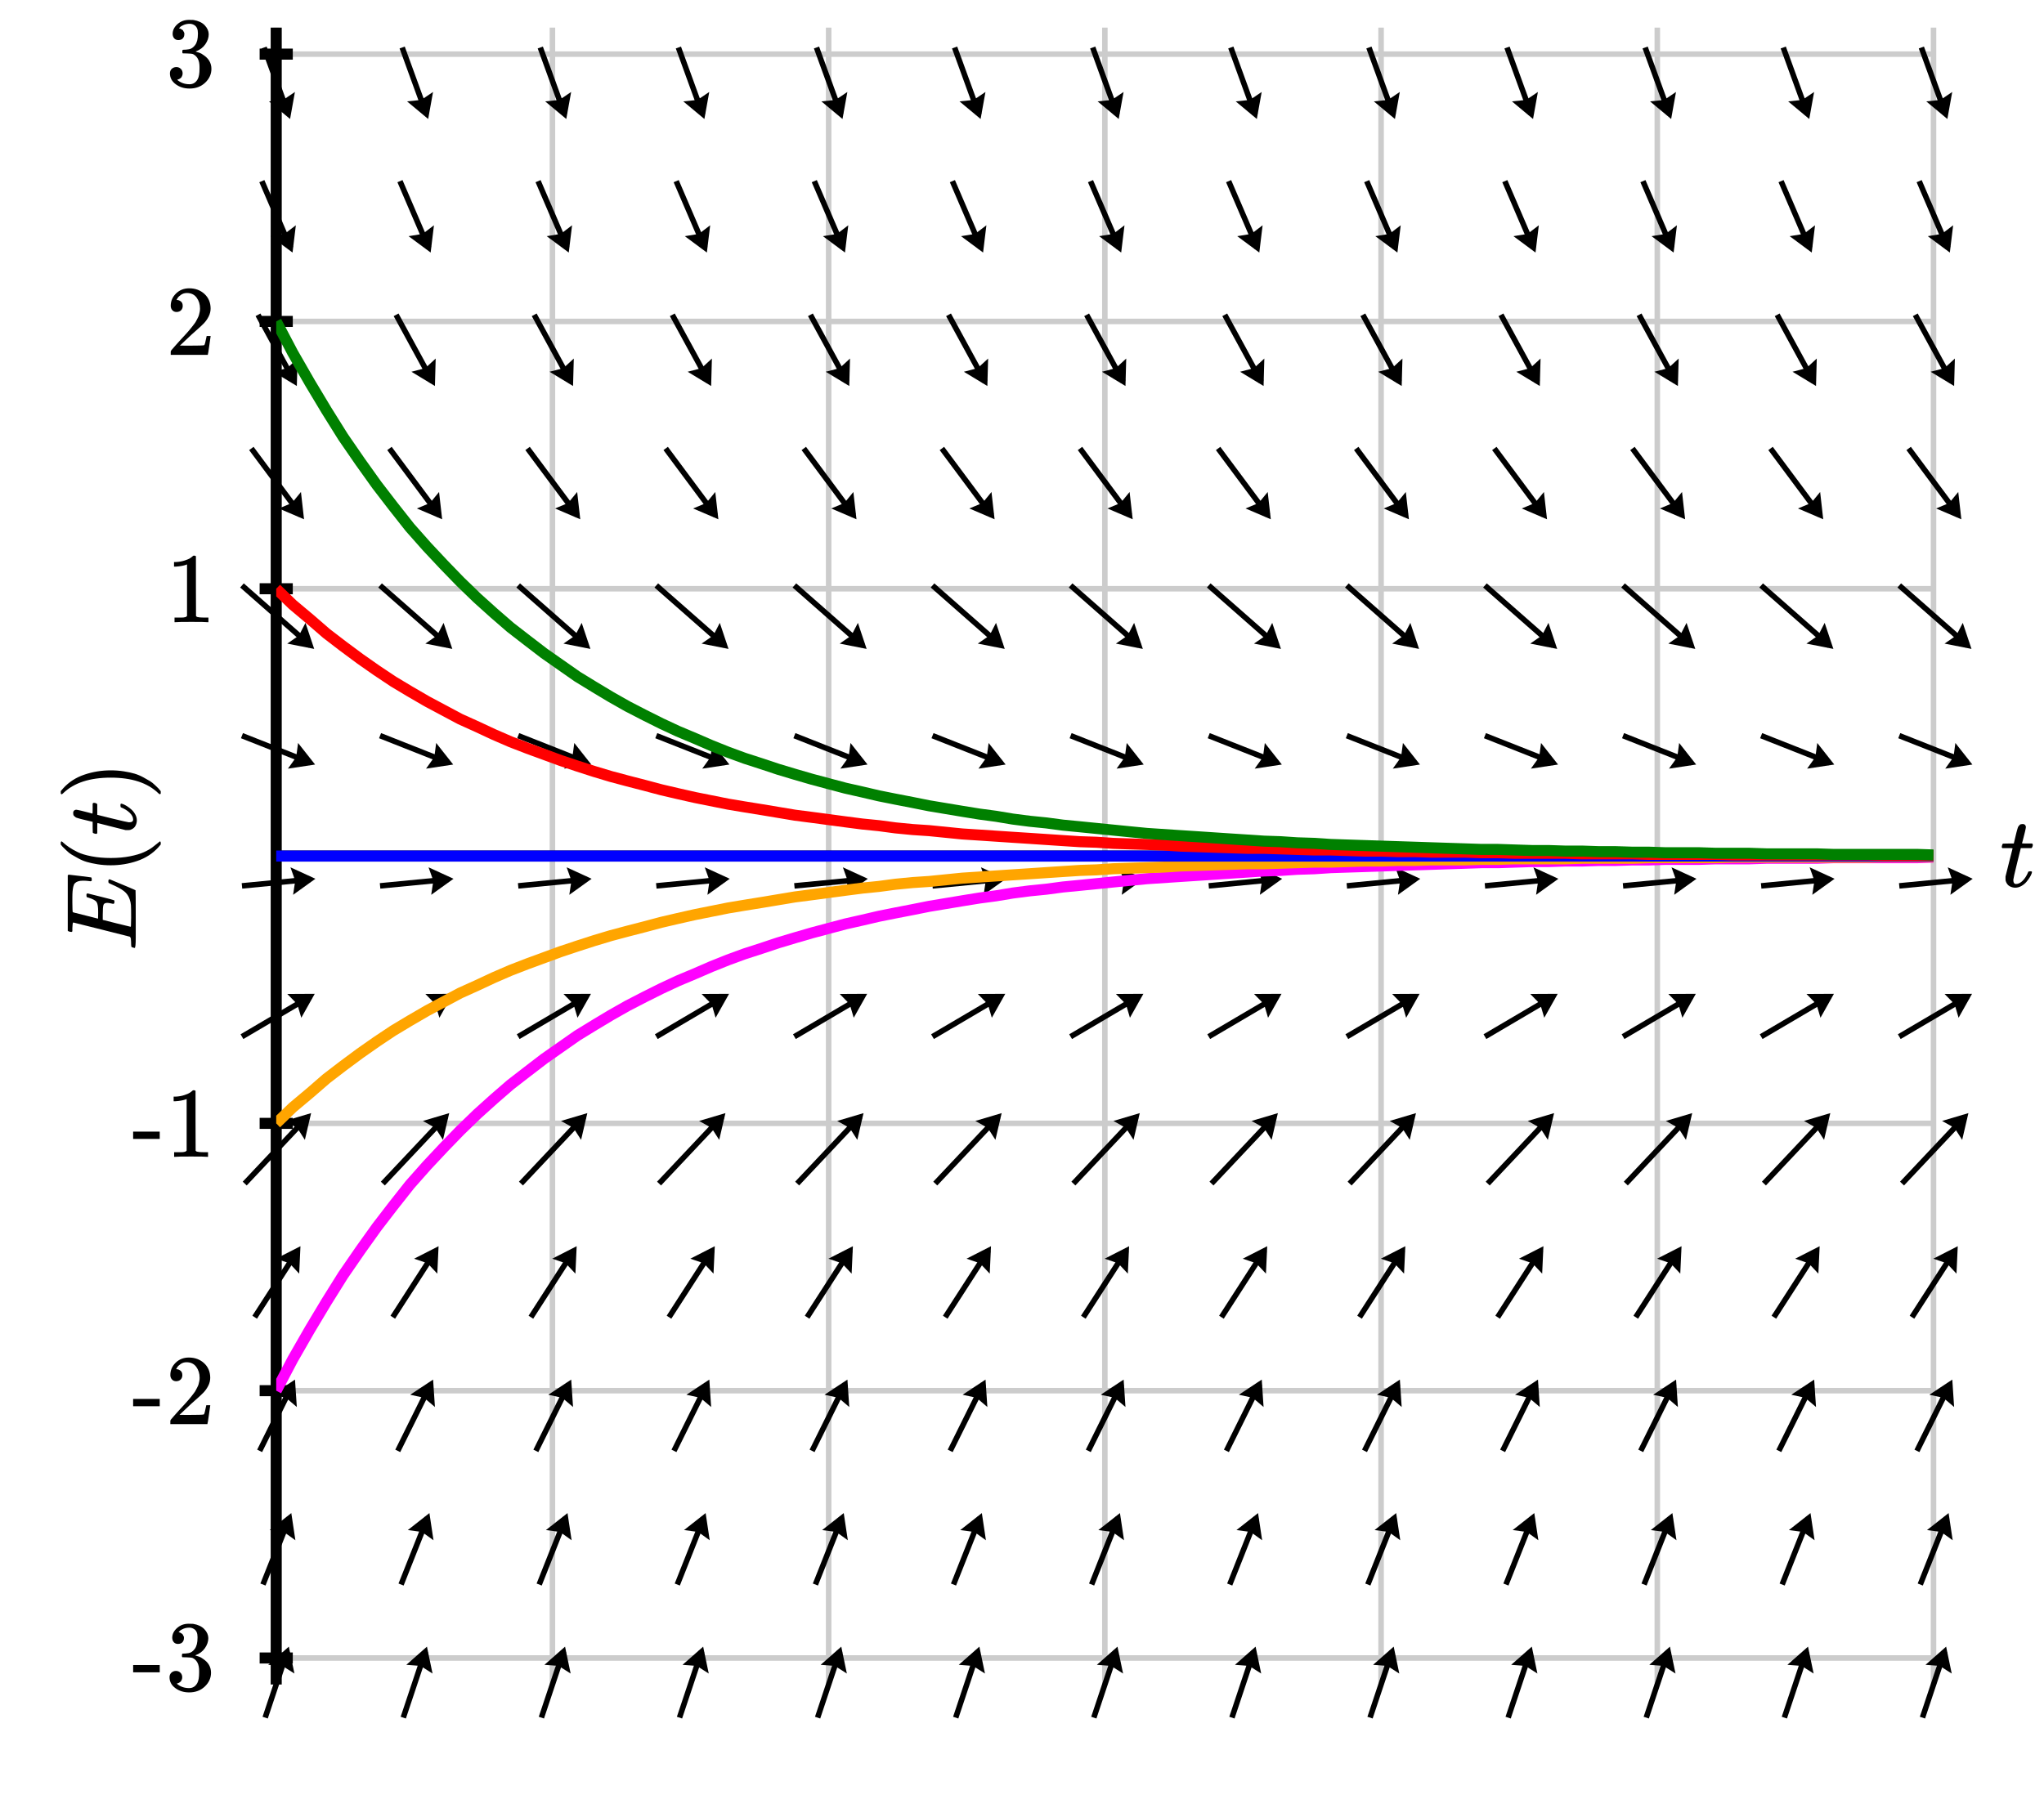 <svg xmlns="http://www.w3.org/2000/svg" id="diagram" width="370" height="325">
  <defs>
    <clipPath id="clipPath-0">
      <rect x="50.0" y="5.0" width="300.0" height="300.0"/>
    </clipPath>
    <clipPath id="clipPath-1">
      <rect x="50.0" y="5.0" width="300.0" height="300.0"/>
    </clipPath>
    <marker id="arrow-head-end-1_5_30_75-black" markerWidth="4.3" markerHeight="5.0" markerUnits="userSpaceOnUse" orient="auto-start-reverse" refX="3.4" refY="2.5">
      <path d="M 4.3 2.5L 0.0 5.0L 0.5 3.0L 0.5 2.0L 0.0 0.0Z" fill="black" stroke="none"/>
    </marker>
    <marker id="arrow-head-end-1_5_30_75-black-outline" markerWidth="8.3" markerHeight="9.0" markerUnits="userSpaceOnUse" orient="auto-start-reverse" refX="5.4" refY="4.5">
      <path d="M 7.3 6.2 L 3.0 8.7 A 2 2 0 0 1 0.0 7.0 L 0.0 2.0 A 2 2 0 0 1 3.0 0.3 L 7.3 2.8 A 2 2 0 0 1 7.3 6.2 Z" fill="white" stroke="none"/>
    </marker>
  </defs>
  <g id="grid" stroke="#ccc" stroke-width="1">
    <line id="line-0" x1="50.0" y1="305.0" x2="50.0" y2="5.0"/>
    <line id="line-1" x1="100.0" y1="305.0" x2="100.0" y2="5.0"/>
    <line id="line-2" x1="150.0" y1="305.0" x2="150.0" y2="5.0"/>
    <line id="line-3" x1="200.0" y1="305.0" x2="200.0" y2="5.0"/>
    <line id="line-4" x1="250.0" y1="305.0" x2="250.0" y2="5.0"/>
    <line id="line-5" x1="300.0" y1="305.0" x2="300.0" y2="5.0"/>
    <line id="line-6" x1="350.0" y1="305.0" x2="350.0" y2="5.0"/>
    <line id="line-7" x1="50.0" y1="300.2" x2="350.0" y2="300.2"/>
    <line id="line-8" x1="50.0" y1="251.8" x2="350.0" y2="251.8"/>
    <line id="line-9" x1="50.0" y1="203.4" x2="350.0" y2="203.4"/>
    <line id="line-10" x1="50.0" y1="155.0" x2="350.0" y2="155.0"/>
    <line id="line-11" x1="50.0" y1="106.6" x2="350.0" y2="106.6"/>
    <line id="line-12" x1="50.0" y1="58.2" x2="350.0" y2="58.2"/>
    <line id="line-13" x1="50.0" y1="9.8" x2="350.0" y2="9.8"/>
  </g>
  <g id="axes" stroke="black" stroke-width="2">
    <line id="line-14" x1="50.0" y1="155.0" x2="350.0" y2="155.0" stroke="black" stroke-width="2"/>
    <line id="line-15" x1="50.0" y1="305.0" x2="50.0" y2="5.0" stroke="black" stroke-width="2"/>
    <g id="g-0"/>
    <g id="g-1">
      <line id="line-16" x1="47.0" y1="300.2" x2="53.0" y2="300.2"/>
      <line id="line-17" x1="47.0" y1="251.8" x2="53.0" y2="251.8"/>
      <line id="line-18" x1="47.0" y1="203.4" x2="53.0" y2="203.4"/>
      <line id="line-19" x1="47.0" y1="106.6" x2="53.0" y2="106.6"/>
      <line id="line-20" x1="47.0" y1="58.2" x2="53.0" y2="58.2"/>
      <line id="line-21" x1="47.0" y1="9.8" x2="53.0" y2="9.8"/>
    </g>
  </g>
  <g id="label-0" transform="translate(39.0,300.2) translate(-15.1,-6.2)">
    <g id="g-4">
      <svg xmlns:xlink="http://www.w3.org/1999/xlink" style="vertical-align: -0.400px" width="15.080px" height="12.432px" role="img" focusable="false" viewBox="0 -665 833 687" x="0.0" y="0.0">
        <defs>
          <path id="MJX-2-TEX-N-2D" d="M11 179V252H277V179H11Z"/>
          <path id="MJX-2-TEX-N-33" d="M127 463Q100 463 85 480T69 524Q69 579 117 622T233 665Q268 665 277 664Q351 652 390 611T430 522Q430 470 396 421T302 350L299 348Q299 347 308 345T337 336T375 315Q457 262 457 175Q457 96 395 37T238 -22Q158 -22 100 21T42 130Q42 158 60 175T105 193Q133 193 151 175T169 130Q169 119 166 110T159 94T148 82T136 74T126 70T118 67L114 66Q165 21 238 21Q293 21 321 74Q338 107 338 175V195Q338 290 274 322Q259 328 213 329L171 330L168 332Q166 335 166 348Q166 366 174 366Q202 366 232 371Q266 376 294 413T322 525V533Q322 590 287 612Q265 626 240 626Q208 626 181 615T143 592T132 580H135Q138 579 143 578T153 573T165 566T175 555T183 540T186 520Q186 498 172 481T127 463Z"/>
        </defs>
        <g stroke="currentColor" fill="currentColor" stroke-width="0" transform="scale(1,-1)">
          <g data-mml-node="math">
            <g data-mml-node="mtext" data-semantic-type="text" data-semantic-role="unknown" data-semantic-font="normal" data-semantic-annotation="clearspeak:unit" data-semantic-id="0" data-semantic-speech="hyphen 3">
              <use data-c="2D" xlink:href="#MJX-2-TEX-N-2D"/>
              <use data-c="33" xlink:href="#MJX-2-TEX-N-33" transform="translate(333,0)"/>
            </g>
          </g>
        </g>
      </svg>
    </g>
  </g>
  <g id="label-1" transform="translate(39.0,251.8) translate(-15.1,-6.0)">
    <g id="g-5">
      <svg xmlns:xlink="http://www.w3.org/1999/xlink" style="vertical-align: 0.000px" width="15.080px" height="12.056px" role="img" focusable="false" viewBox="0 -666 833 666" x="0.0" y="0.0">
        <defs>
          <path id="MJX-3-TEX-N-2D" d="M11 179V252H277V179H11Z"/>
          <path id="MJX-3-TEX-N-32" d="M109 429Q82 429 66 447T50 491Q50 562 103 614T235 666Q326 666 387 610T449 465Q449 422 429 383T381 315T301 241Q265 210 201 149L142 93L218 92Q375 92 385 97Q392 99 409 186V189H449V186Q448 183 436 95T421 3V0H50V19V31Q50 38 56 46T86 81Q115 113 136 137Q145 147 170 174T204 211T233 244T261 278T284 308T305 340T320 369T333 401T340 431T343 464Q343 527 309 573T212 619Q179 619 154 602T119 569T109 550Q109 549 114 549Q132 549 151 535T170 489Q170 464 154 447T109 429Z"/>
        </defs>
        <g stroke="currentColor" fill="currentColor" stroke-width="0" transform="scale(1,-1)">
          <g data-mml-node="math">
            <g data-mml-node="mtext" data-semantic-type="text" data-semantic-role="unknown" data-semantic-font="normal" data-semantic-annotation="clearspeak:unit" data-semantic-id="0" data-semantic-speech="hyphen 2">
              <use data-c="2D" xlink:href="#MJX-3-TEX-N-2D"/>
              <use data-c="32" xlink:href="#MJX-3-TEX-N-32" transform="translate(333,0)"/>
            </g>
          </g>
        </g>
      </svg>
    </g>
  </g>
  <g id="label-2" transform="translate(39.0,203.4) translate(-15.1,-6.0)">
    <g id="g-6">
      <svg xmlns:xlink="http://www.w3.org/1999/xlink" style="vertical-align: 0.000px" width="15.080px" height="12.056px" role="img" focusable="false" viewBox="0 -666 833 666" x="0.0" y="0.0">
        <defs>
          <path id="MJX-4-TEX-N-2D" d="M11 179V252H277V179H11Z"/>
          <path id="MJX-4-TEX-N-31" d="M213 578L200 573Q186 568 160 563T102 556H83V602H102Q149 604 189 617T245 641T273 663Q275 666 285 666Q294 666 302 660V361L303 61Q310 54 315 52T339 48T401 46H427V0H416Q395 3 257 3Q121 3 100 0H88V46H114Q136 46 152 46T177 47T193 50T201 52T207 57T213 61V578Z"/>
        </defs>
        <g stroke="currentColor" fill="currentColor" stroke-width="0" transform="scale(1,-1)">
          <g data-mml-node="math">
            <g data-mml-node="mtext" data-semantic-type="text" data-semantic-role="unknown" data-semantic-font="normal" data-semantic-annotation="clearspeak:unit" data-semantic-id="0" data-semantic-speech="hyphen 1">
              <use data-c="2D" xlink:href="#MJX-4-TEX-N-2D"/>
              <use data-c="31" xlink:href="#MJX-4-TEX-N-31" transform="translate(333,0)"/>
            </g>
          </g>
        </g>
      </svg>
    </g>
  </g>
  <g id="label-3" transform="translate(39.0,106.6) translate(-9.0,-6.0)">
    <g id="g-7">
      <svg xmlns:xlink="http://www.w3.org/1999/xlink" style="vertical-align: 0.000px" width="9.048px" height="12.056px" role="img" focusable="false" viewBox="0 -666 500 666" x="0.0" y="0.0">
        <defs>
          <path id="MJX-5-TEX-N-31" d="M213 578L200 573Q186 568 160 563T102 556H83V602H102Q149 604 189 617T245 641T273 663Q275 666 285 666Q294 666 302 660V361L303 61Q310 54 315 52T339 48T401 46H427V0H416Q395 3 257 3Q121 3 100 0H88V46H114Q136 46 152 46T177 47T193 50T201 52T207 57T213 61V578Z"/>
        </defs>
        <g stroke="currentColor" fill="currentColor" stroke-width="0" transform="scale(1,-1)">
          <g data-mml-node="math">
            <g data-mml-node="mtext" data-semantic-type="text" data-semantic-role="integer" data-semantic-font="normal" data-semantic-annotation="clearspeak:unit" data-semantic-id="0" data-semantic-speech="1">
              <use data-c="31" xlink:href="#MJX-5-TEX-N-31"/>
            </g>
          </g>
        </g>
      </svg>
    </g>
  </g>
  <g id="label-4" transform="translate(39.0,58.2) translate(-9.0,-6.0)">
    <g id="g-8">
      <svg xmlns:xlink="http://www.w3.org/1999/xlink" style="vertical-align: 0.000px" width="9.048px" height="12.056px" role="img" focusable="false" viewBox="0 -666 500 666" x="0.0" y="0.0">
        <defs>
          <path id="MJX-6-TEX-N-32" d="M109 429Q82 429 66 447T50 491Q50 562 103 614T235 666Q326 666 387 610T449 465Q449 422 429 383T381 315T301 241Q265 210 201 149L142 93L218 92Q375 92 385 97Q392 99 409 186V189H449V186Q448 183 436 95T421 3V0H50V19V31Q50 38 56 46T86 81Q115 113 136 137Q145 147 170 174T204 211T233 244T261 278T284 308T305 340T320 369T333 401T340 431T343 464Q343 527 309 573T212 619Q179 619 154 602T119 569T109 550Q109 549 114 549Q132 549 151 535T170 489Q170 464 154 447T109 429Z"/>
        </defs>
        <g stroke="currentColor" fill="currentColor" stroke-width="0" transform="scale(1,-1)">
          <g data-mml-node="math">
            <g data-mml-node="mtext" data-semantic-type="text" data-semantic-role="integer" data-semantic-font="normal" data-semantic-annotation="clearspeak:unit" data-semantic-id="0" data-semantic-speech="2">
              <use data-c="32" xlink:href="#MJX-6-TEX-N-32"/>
            </g>
          </g>
        </g>
      </svg>
    </g>
  </g>
  <g id="label-5" transform="translate(39.0,9.8) translate(-9.0,-6.2)">
    <g id="g-9">
      <svg xmlns:xlink="http://www.w3.org/1999/xlink" style="vertical-align: -0.400px" width="9.048px" height="12.432px" role="img" focusable="false" viewBox="0 -665 500 687" x="0.0" y="0.0">
        <defs>
          <path id="MJX-7-TEX-N-33" d="M127 463Q100 463 85 480T69 524Q69 579 117 622T233 665Q268 665 277 664Q351 652 390 611T430 522Q430 470 396 421T302 350L299 348Q299 347 308 345T337 336T375 315Q457 262 457 175Q457 96 395 37T238 -22Q158 -22 100 21T42 130Q42 158 60 175T105 193Q133 193 151 175T169 130Q169 119 166 110T159 94T148 82T136 74T126 70T118 67L114 66Q165 21 238 21Q293 21 321 74Q338 107 338 175V195Q338 290 274 322Q259 328 213 329L171 330L168 332Q166 335 166 348Q166 366 174 366Q202 366 232 371Q266 376 294 413T322 525V533Q322 590 287 612Q265 626 240 626Q208 626 181 615T143 592T132 580H135Q138 579 143 578T153 573T165 566T175 555T183 540T186 520Q186 498 172 481T127 463Z"/>
        </defs>
        <g stroke="currentColor" fill="currentColor" stroke-width="0" transform="scale(1,-1)">
          <g data-mml-node="math">
            <g data-mml-node="mtext" data-semantic-type="text" data-semantic-role="integer" data-semantic-font="normal" data-semantic-annotation="clearspeak:unit" data-semantic-id="0" data-semantic-speech="3">
              <use data-c="33" xlink:href="#MJX-7-TEX-N-33"/>
            </g>
          </g>
        </g>
      </svg>
    </g>
  </g>
  <g id="label-6" transform="translate(362.0,155.0) translate(0.0,-5.8)">
    <g id="g-10">
      <svg xmlns:xlink="http://www.w3.org/1999/xlink" style="vertical-align: -0.200px" width="6.536px" height="11.528px" role="img" focusable="false" viewBox="0 -626 361 637" x="0.0" y="0.0">
        <defs>
          <path id="MJX-8-TEX-I-1D461" d="M26 385Q19 392 19 395Q19 399 22 411T27 425Q29 430 36 430T87 431H140L159 511Q162 522 166 540T173 566T179 586T187 603T197 615T211 624T229 626Q247 625 254 615T261 596Q261 589 252 549T232 470L222 433Q222 431 272 431H323Q330 424 330 420Q330 398 317 385H210L174 240Q135 80 135 68Q135 26 162 26Q197 26 230 60T283 144Q285 150 288 151T303 153H307Q322 153 322 145Q322 142 319 133Q314 117 301 95T267 48T216 6T155 -11Q125 -11 98 4T59 56Q57 64 57 83V101L92 241Q127 382 128 383Q128 385 77 385H26Z"/>
        </defs>
        <g stroke="currentColor" fill="currentColor" stroke-width="0" transform="scale(1,-1)">
          <g data-mml-node="math">
            <g data-mml-node="mi" data-semantic-type="identifier" data-semantic-role="latinletter" data-semantic-font="italic" data-semantic-annotation="clearspeak:simple" data-semantic-id="0" data-semantic-speech="t">
              <use data-c="1D461" xlink:href="#MJX-8-TEX-I-1D461"/>
            </g>
          </g>
        </g>
      </svg>
    </g>
  </g>
  <g id="label-7" transform="translate(20.0,155.0) rotate(-90.0) translate(-17.2,-9.0)">
    <g id="g-11">
      <svg xmlns:xlink="http://www.w3.org/1999/xlink" style="vertical-align: -4.528px" width="34.440px" height="18.096px" role="img" focusable="false" viewBox="0 -750 1903 1000" x="0.0" y="0.0">
        <defs>
          <path id="MJX-9-TEX-I-1D438" d="M492 213Q472 213 472 226Q472 230 477 250T482 285Q482 316 461 323T364 330H312Q311 328 277 192T243 52Q243 48 254 48T334 46Q428 46 458 48T518 61Q567 77 599 117T670 248Q680 270 683 272Q690 274 698 274Q718 274 718 261Q613 7 608 2Q605 0 322 0H133Q31 0 31 11Q31 13 34 25Q38 41 42 43T65 46Q92 46 125 49Q139 52 144 61Q146 66 215 342T285 622Q285 629 281 629Q273 632 228 634H197Q191 640 191 642T193 659Q197 676 203 680H757Q764 676 764 669Q764 664 751 557T737 447Q735 440 717 440H705Q698 445 698 453L701 476Q704 500 704 528Q704 558 697 578T678 609T643 625T596 632T532 634H485Q397 633 392 631Q388 629 386 622Q385 619 355 499T324 377Q347 376 372 376H398Q464 376 489 391T534 472Q538 488 540 490T557 493Q562 493 565 493T570 492T572 491T574 487T577 483L544 351Q511 218 508 216Q505 213 492 213Z"/>
          <path id="MJX-9-TEX-N-2061" d=""/>
          <path id="MJX-9-TEX-N-28" d="M94 250Q94 319 104 381T127 488T164 576T202 643T244 695T277 729T302 750H315H319Q333 750 333 741Q333 738 316 720T275 667T226 581T184 443T167 250T184 58T225 -81T274 -167T316 -220T333 -241Q333 -250 318 -250H315H302L274 -226Q180 -141 137 -14T94 250Z"/>
          <path id="MJX-9-TEX-I-1D461" d="M26 385Q19 392 19 395Q19 399 22 411T27 425Q29 430 36 430T87 431H140L159 511Q162 522 166 540T173 566T179 586T187 603T197 615T211 624T229 626Q247 625 254 615T261 596Q261 589 252 549T232 470L222 433Q222 431 272 431H323Q330 424 330 420Q330 398 317 385H210L174 240Q135 80 135 68Q135 26 162 26Q197 26 230 60T283 144Q285 150 288 151T303 153H307Q322 153 322 145Q322 142 319 133Q314 117 301 95T267 48T216 6T155 -11Q125 -11 98 4T59 56Q57 64 57 83V101L92 241Q127 382 128 383Q128 385 77 385H26Z"/>
          <path id="MJX-9-TEX-N-29" d="M60 749L64 750Q69 750 74 750H86L114 726Q208 641 251 514T294 250Q294 182 284 119T261 12T224 -76T186 -143T145 -194T113 -227T90 -246Q87 -249 86 -250H74Q66 -250 63 -250T58 -247T55 -238Q56 -237 66 -225Q221 -64 221 250T66 725Q56 737 55 738Q55 746 60 749Z"/>
        </defs>
        <g stroke="currentColor" fill="currentColor" stroke-width="0" transform="scale(1,-1)">
          <g data-mml-node="math" data-semantic-type="appl" data-semantic-role="simple function" data-semantic-annotation="clearspeak:simple" data-semantic-id="6" data-semantic-children="0,4" data-semantic-content="5,0" data-semantic-speech="upper E left parenthesis t right parenthesis">
            <g data-mml-node="mi" data-semantic-type="identifier" data-semantic-role="simple function" data-semantic-font="italic" data-semantic-annotation="clearspeak:simple" data-semantic-id="0" data-semantic-parent="6" data-semantic-operator="appl" data-semantic-speech="upper E">
              <use data-c="1D438" xlink:href="#MJX-9-TEX-I-1D438"/>
            </g>
            <g data-mml-node="mo" data-semantic-type="punctuation" data-semantic-role="application" data-semantic-id="5" data-semantic-parent="6" data-semantic-added="true" data-semantic-operator="appl" data-semantic-speech="of" transform="translate(764,0)">
              <use data-c="2061" xlink:href="#MJX-9-TEX-N-2061"/>
            </g>
            <g data-mml-node="mrow" data-semantic-type="fenced" data-semantic-role="leftright" data-semantic-id="4" data-semantic-children="2" data-semantic-content="1,3" data-semantic-parent="6" data-semantic-speech="left parenthesis t right parenthesis" transform="translate(764,0)">
              <g data-mml-node="mo" data-semantic-type="fence" data-semantic-role="open" data-semantic-id="1" data-semantic-parent="4" data-semantic-operator="fenced" data-semantic-speech="left parenthesis">
                <use data-c="28" xlink:href="#MJX-9-TEX-N-28"/>
              </g>
              <g data-mml-node="mi" data-semantic-type="identifier" data-semantic-role="latinletter" data-semantic-font="italic" data-semantic-annotation="clearspeak:simple" data-semantic-id="2" data-semantic-parent="4" data-semantic-speech="t" transform="translate(389,0)">
                <use data-c="1D461" xlink:href="#MJX-9-TEX-I-1D461"/>
              </g>
              <g data-mml-node="mo" data-semantic-type="fence" data-semantic-role="close" data-semantic-id="3" data-semantic-parent="4" data-semantic-operator="fenced" data-semantic-speech="right parenthesis" transform="translate(750,0)">
                <use data-c="29" xlink:href="#MJX-9-TEX-N-29"/>
              </g>
            </g>
          </g>
        </g>
      </svg>
    </g>
  </g>
  <g id="g-2">
    <line id="line-22" x1="48.0" y1="311.0" x2="52.0" y2="299.0" stroke="black" stroke-width="1" fill="none" marker-end="url(#arrow-head-end-1_5_30_75-black)"/>
    <line id="line-23" x1="47.6" y1="286.9" x2="52.4" y2="274.8" stroke="black" stroke-width="1" fill="none" marker-end="url(#arrow-head-end-1_5_30_75-black)"/>
    <line id="line-24" x1="47.0" y1="262.7" x2="53.0" y2="250.6" stroke="black" stroke-width="1" fill="none" marker-end="url(#arrow-head-end-1_5_30_75-black)"/>
    <line id="line-25" x1="46.1" y1="238.5" x2="53.9" y2="226.4" stroke="black" stroke-width="1" fill="none" marker-end="url(#arrow-head-end-1_5_30_75-black)"/>
    <line id="line-26" x1="44.3" y1="214.3" x2="55.7" y2="202.2" stroke="black" stroke-width="1" fill="none" marker-end="url(#arrow-head-end-1_5_30_75-black)"/>
    <line id="line-27" x1="43.8" y1="187.7" x2="56.2" y2="180.4" stroke="black" stroke-width="1" fill="none" marker-end="url(#arrow-head-end-1_5_30_75-black)"/>
    <line id="line-28" x1="43.8" y1="160.4" x2="56.2" y2="159.2" stroke="black" stroke-width="1" fill="none" marker-end="url(#arrow-head-end-1_5_30_75-black)"/>
    <line id="line-29" x1="43.8" y1="133.2" x2="56.2" y2="138.1" stroke="black" stroke-width="1" fill="none" marker-end="url(#arrow-head-end-1_5_30_75-black)"/>
    <line id="line-30" x1="43.8" y1="106.0" x2="56.2" y2="116.9" stroke="black" stroke-width="1" fill="none" marker-end="url(#arrow-head-end-1_5_30_75-black)"/>
    <line id="line-31" x1="45.5" y1="81.2" x2="54.5" y2="93.3" stroke="black" stroke-width="1" fill="none" marker-end="url(#arrow-head-end-1_5_30_75-black)"/>
    <line id="line-32" x1="46.7" y1="57.0" x2="53.3" y2="69.1" stroke="black" stroke-width="1" fill="none" marker-end="url(#arrow-head-end-1_5_30_75-black)"/>
    <line id="line-33" x1="47.4" y1="32.8" x2="52.6" y2="44.9" stroke="black" stroke-width="1" fill="none" marker-end="url(#arrow-head-end-1_5_30_75-black)"/>
    <line id="line-34" x1="47.8" y1="8.6" x2="52.2" y2="20.7" stroke="black" stroke-width="1" fill="none" marker-end="url(#arrow-head-end-1_5_30_75-black)"/>
    <line id="line-35" x1="73.0" y1="311.0" x2="77.0" y2="299.0" stroke="black" stroke-width="1" fill="none" marker-end="url(#arrow-head-end-1_5_30_75-black)"/>
    <line id="line-36" x1="72.6" y1="286.9" x2="77.4" y2="274.8" stroke="black" stroke-width="1" fill="none" marker-end="url(#arrow-head-end-1_5_30_75-black)"/>
    <line id="line-37" x1="72.0" y1="262.7" x2="78.0" y2="250.6" stroke="black" stroke-width="1" fill="none" marker-end="url(#arrow-head-end-1_5_30_75-black)"/>
    <line id="line-38" x1="71.1" y1="238.5" x2="78.9" y2="226.4" stroke="black" stroke-width="1" fill="none" marker-end="url(#arrow-head-end-1_5_30_75-black)"/>
    <line id="line-39" x1="69.3" y1="214.3" x2="80.7" y2="202.2" stroke="black" stroke-width="1" fill="none" marker-end="url(#arrow-head-end-1_5_30_75-black)"/>
    <line id="line-40" x1="68.8" y1="187.7" x2="81.2" y2="180.4" stroke="black" stroke-width="1" fill="none" marker-end="url(#arrow-head-end-1_5_30_75-black)"/>
    <line id="line-41" x1="68.8" y1="160.4" x2="81.2" y2="159.2" stroke="black" stroke-width="1" fill="none" marker-end="url(#arrow-head-end-1_5_30_75-black)"/>
    <line id="line-42" x1="68.8" y1="133.2" x2="81.2" y2="138.1" stroke="black" stroke-width="1" fill="none" marker-end="url(#arrow-head-end-1_5_30_75-black)"/>
    <line id="line-43" x1="68.8" y1="106.0" x2="81.2" y2="116.9" stroke="black" stroke-width="1" fill="none" marker-end="url(#arrow-head-end-1_5_30_75-black)"/>
    <line id="line-44" x1="70.5" y1="81.2" x2="79.5" y2="93.3" stroke="black" stroke-width="1" fill="none" marker-end="url(#arrow-head-end-1_5_30_75-black)"/>
    <line id="line-45" x1="71.7" y1="57.0" x2="78.3" y2="69.1" stroke="black" stroke-width="1" fill="none" marker-end="url(#arrow-head-end-1_5_30_75-black)"/>
    <line id="line-46" x1="72.4" y1="32.8" x2="77.6" y2="44.9" stroke="black" stroke-width="1" fill="none" marker-end="url(#arrow-head-end-1_5_30_75-black)"/>
    <line id="line-47" x1="72.8" y1="8.6" x2="77.2" y2="20.7" stroke="black" stroke-width="1" fill="none" marker-end="url(#arrow-head-end-1_5_30_75-black)"/>
    <line id="line-48" x1="98.0" y1="311.0" x2="102.0" y2="299.0" stroke="black" stroke-width="1" fill="none" marker-end="url(#arrow-head-end-1_5_30_75-black)"/>
    <line id="line-49" x1="97.6" y1="286.9" x2="102.4" y2="274.8" stroke="black" stroke-width="1" fill="none" marker-end="url(#arrow-head-end-1_5_30_75-black)"/>
    <line id="line-50" x1="97.0" y1="262.7" x2="103.0" y2="250.6" stroke="black" stroke-width="1" fill="none" marker-end="url(#arrow-head-end-1_5_30_75-black)"/>
    <line id="line-51" x1="96.1" y1="238.5" x2="103.9" y2="226.4" stroke="black" stroke-width="1" fill="none" marker-end="url(#arrow-head-end-1_5_30_75-black)"/>
    <line id="line-52" x1="94.3" y1="214.3" x2="105.7" y2="202.2" stroke="black" stroke-width="1" fill="none" marker-end="url(#arrow-head-end-1_5_30_75-black)"/>
    <line id="line-53" x1="93.8" y1="187.7" x2="106.2" y2="180.4" stroke="black" stroke-width="1" fill="none" marker-end="url(#arrow-head-end-1_5_30_75-black)"/>
    <line id="line-54" x1="93.8" y1="160.4" x2="106.2" y2="159.2" stroke="black" stroke-width="1" fill="none" marker-end="url(#arrow-head-end-1_5_30_75-black)"/>
    <line id="line-55" x1="93.8" y1="133.2" x2="106.2" y2="138.1" stroke="black" stroke-width="1" fill="none" marker-end="url(#arrow-head-end-1_5_30_75-black)"/>
    <line id="line-56" x1="93.8" y1="106.0" x2="106.2" y2="116.9" stroke="black" stroke-width="1" fill="none" marker-end="url(#arrow-head-end-1_5_30_75-black)"/>
    <line id="line-57" x1="95.5" y1="81.2" x2="104.5" y2="93.3" stroke="black" stroke-width="1" fill="none" marker-end="url(#arrow-head-end-1_5_30_75-black)"/>
    <line id="line-58" x1="96.7" y1="57.0" x2="103.3" y2="69.1" stroke="black" stroke-width="1" fill="none" marker-end="url(#arrow-head-end-1_5_30_75-black)"/>
    <line id="line-59" x1="97.4" y1="32.8" x2="102.6" y2="44.9" stroke="black" stroke-width="1" fill="none" marker-end="url(#arrow-head-end-1_5_30_75-black)"/>
    <line id="line-60" x1="97.8" y1="8.6" x2="102.2" y2="20.7" stroke="black" stroke-width="1" fill="none" marker-end="url(#arrow-head-end-1_5_30_75-black)"/>
    <line id="line-61" x1="123.0" y1="311.0" x2="127.0" y2="299.0" stroke="black" stroke-width="1" fill="none" marker-end="url(#arrow-head-end-1_5_30_75-black)"/>
    <line id="line-62" x1="122.6" y1="286.9" x2="127.4" y2="274.8" stroke="black" stroke-width="1" fill="none" marker-end="url(#arrow-head-end-1_5_30_75-black)"/>
    <line id="line-63" x1="122.0" y1="262.7" x2="128.0" y2="250.6" stroke="black" stroke-width="1" fill="none" marker-end="url(#arrow-head-end-1_5_30_75-black)"/>
    <line id="line-64" x1="121.1" y1="238.5" x2="128.9" y2="226.4" stroke="black" stroke-width="1" fill="none" marker-end="url(#arrow-head-end-1_5_30_75-black)"/>
    <line id="line-65" x1="119.3" y1="214.3" x2="130.7" y2="202.2" stroke="black" stroke-width="1" fill="none" marker-end="url(#arrow-head-end-1_5_30_75-black)"/>
    <line id="line-66" x1="118.8" y1="187.7" x2="131.2" y2="180.4" stroke="black" stroke-width="1" fill="none" marker-end="url(#arrow-head-end-1_5_30_75-black)"/>
    <line id="line-67" x1="118.8" y1="160.4" x2="131.2" y2="159.2" stroke="black" stroke-width="1" fill="none" marker-end="url(#arrow-head-end-1_5_30_75-black)"/>
    <line id="line-68" x1="118.8" y1="133.2" x2="131.2" y2="138.1" stroke="black" stroke-width="1" fill="none" marker-end="url(#arrow-head-end-1_5_30_75-black)"/>
    <line id="line-69" x1="118.8" y1="106.0" x2="131.2" y2="116.9" stroke="black" stroke-width="1" fill="none" marker-end="url(#arrow-head-end-1_5_30_75-black)"/>
    <line id="line-70" x1="120.5" y1="81.2" x2="129.5" y2="93.3" stroke="black" stroke-width="1" fill="none" marker-end="url(#arrow-head-end-1_5_30_75-black)"/>
    <line id="line-71" x1="121.7" y1="57.0" x2="128.3" y2="69.1" stroke="black" stroke-width="1" fill="none" marker-end="url(#arrow-head-end-1_5_30_75-black)"/>
    <line id="line-72" x1="122.4" y1="32.8" x2="127.6" y2="44.9" stroke="black" stroke-width="1" fill="none" marker-end="url(#arrow-head-end-1_5_30_75-black)"/>
    <line id="line-73" x1="122.8" y1="8.6" x2="127.2" y2="20.7" stroke="black" stroke-width="1" fill="none" marker-end="url(#arrow-head-end-1_5_30_75-black)"/>
    <line id="line-74" x1="148.0" y1="311.0" x2="152.0" y2="299.0" stroke="black" stroke-width="1" fill="none" marker-end="url(#arrow-head-end-1_5_30_75-black)"/>
    <line id="line-75" x1="147.6" y1="286.9" x2="152.4" y2="274.8" stroke="black" stroke-width="1" fill="none" marker-end="url(#arrow-head-end-1_5_30_75-black)"/>
    <line id="line-76" x1="147.0" y1="262.7" x2="153.0" y2="250.6" stroke="black" stroke-width="1" fill="none" marker-end="url(#arrow-head-end-1_5_30_75-black)"/>
    <line id="line-77" x1="146.1" y1="238.5" x2="153.9" y2="226.4" stroke="black" stroke-width="1" fill="none" marker-end="url(#arrow-head-end-1_5_30_75-black)"/>
    <line id="line-78" x1="144.3" y1="214.3" x2="155.7" y2="202.2" stroke="black" stroke-width="1" fill="none" marker-end="url(#arrow-head-end-1_5_30_75-black)"/>
    <line id="line-79" x1="143.8" y1="187.7" x2="156.2" y2="180.4" stroke="black" stroke-width="1" fill="none" marker-end="url(#arrow-head-end-1_5_30_75-black)"/>
    <line id="line-80" x1="143.8" y1="160.4" x2="156.2" y2="159.2" stroke="black" stroke-width="1" fill="none" marker-end="url(#arrow-head-end-1_5_30_75-black)"/>
    <line id="line-81" x1="143.8" y1="133.2" x2="156.2" y2="138.1" stroke="black" stroke-width="1" fill="none" marker-end="url(#arrow-head-end-1_5_30_75-black)"/>
    <line id="line-82" x1="143.8" y1="106.0" x2="156.2" y2="116.9" stroke="black" stroke-width="1" fill="none" marker-end="url(#arrow-head-end-1_5_30_75-black)"/>
    <line id="line-83" x1="145.5" y1="81.2" x2="154.5" y2="93.3" stroke="black" stroke-width="1" fill="none" marker-end="url(#arrow-head-end-1_5_30_75-black)"/>
    <line id="line-84" x1="146.7" y1="57.0" x2="153.3" y2="69.1" stroke="black" stroke-width="1" fill="none" marker-end="url(#arrow-head-end-1_5_30_75-black)"/>
    <line id="line-85" x1="147.4" y1="32.8" x2="152.6" y2="44.9" stroke="black" stroke-width="1" fill="none" marker-end="url(#arrow-head-end-1_5_30_75-black)"/>
    <line id="line-86" x1="147.8" y1="8.6" x2="152.2" y2="20.7" stroke="black" stroke-width="1" fill="none" marker-end="url(#arrow-head-end-1_5_30_75-black)"/>
    <line id="line-87" x1="173.0" y1="311.0" x2="177.0" y2="299.0" stroke="black" stroke-width="1" fill="none" marker-end="url(#arrow-head-end-1_5_30_75-black)"/>
    <line id="line-88" x1="172.6" y1="286.9" x2="177.4" y2="274.8" stroke="black" stroke-width="1" fill="none" marker-end="url(#arrow-head-end-1_5_30_75-black)"/>
    <line id="line-89" x1="172.0" y1="262.7" x2="178.0" y2="250.6" stroke="black" stroke-width="1" fill="none" marker-end="url(#arrow-head-end-1_5_30_75-black)"/>
    <line id="line-90" x1="171.1" y1="238.5" x2="178.9" y2="226.4" stroke="black" stroke-width="1" fill="none" marker-end="url(#arrow-head-end-1_5_30_75-black)"/>
    <line id="line-91" x1="169.3" y1="214.3" x2="180.7" y2="202.2" stroke="black" stroke-width="1" fill="none" marker-end="url(#arrow-head-end-1_5_30_75-black)"/>
    <line id="line-92" x1="168.8" y1="187.7" x2="181.2" y2="180.4" stroke="black" stroke-width="1" fill="none" marker-end="url(#arrow-head-end-1_5_30_75-black)"/>
    <line id="line-93" x1="168.8" y1="160.4" x2="181.2" y2="159.2" stroke="black" stroke-width="1" fill="none" marker-end="url(#arrow-head-end-1_5_30_75-black)"/>
    <line id="line-94" x1="168.8" y1="133.2" x2="181.2" y2="138.1" stroke="black" stroke-width="1" fill="none" marker-end="url(#arrow-head-end-1_5_30_75-black)"/>
    <line id="line-95" x1="168.8" y1="106.0" x2="181.2" y2="116.9" stroke="black" stroke-width="1" fill="none" marker-end="url(#arrow-head-end-1_5_30_75-black)"/>
    <line id="line-96" x1="170.5" y1="81.2" x2="179.5" y2="93.3" stroke="black" stroke-width="1" fill="none" marker-end="url(#arrow-head-end-1_5_30_75-black)"/>
    <line id="line-97" x1="171.7" y1="57.0" x2="178.3" y2="69.1" stroke="black" stroke-width="1" fill="none" marker-end="url(#arrow-head-end-1_5_30_75-black)"/>
    <line id="line-98" x1="172.4" y1="32.8" x2="177.6" y2="44.9" stroke="black" stroke-width="1" fill="none" marker-end="url(#arrow-head-end-1_5_30_75-black)"/>
    <line id="line-99" x1="172.8" y1="8.6" x2="177.2" y2="20.7" stroke="black" stroke-width="1" fill="none" marker-end="url(#arrow-head-end-1_5_30_75-black)"/>
    <line id="line-100" x1="198.0" y1="311.0" x2="202.0" y2="299.0" stroke="black" stroke-width="1" fill="none" marker-end="url(#arrow-head-end-1_5_30_75-black)"/>
    <line id="line-101" x1="197.6" y1="286.9" x2="202.4" y2="274.8" stroke="black" stroke-width="1" fill="none" marker-end="url(#arrow-head-end-1_5_30_75-black)"/>
    <line id="line-102" x1="197.0" y1="262.7" x2="203.0" y2="250.6" stroke="black" stroke-width="1" fill="none" marker-end="url(#arrow-head-end-1_5_30_75-black)"/>
    <line id="line-103" x1="196.1" y1="238.5" x2="203.9" y2="226.4" stroke="black" stroke-width="1" fill="none" marker-end="url(#arrow-head-end-1_5_30_75-black)"/>
    <line id="line-104" x1="194.3" y1="214.3" x2="205.7" y2="202.2" stroke="black" stroke-width="1" fill="none" marker-end="url(#arrow-head-end-1_5_30_75-black)"/>
    <line id="line-105" x1="193.8" y1="187.7" x2="206.2" y2="180.4" stroke="black" stroke-width="1" fill="none" marker-end="url(#arrow-head-end-1_5_30_75-black)"/>
    <line id="line-106" x1="193.8" y1="160.4" x2="206.2" y2="159.2" stroke="black" stroke-width="1" fill="none" marker-end="url(#arrow-head-end-1_5_30_75-black)"/>
    <line id="line-107" x1="193.8" y1="133.2" x2="206.2" y2="138.1" stroke="black" stroke-width="1" fill="none" marker-end="url(#arrow-head-end-1_5_30_75-black)"/>
    <line id="line-108" x1="193.8" y1="106.0" x2="206.2" y2="116.9" stroke="black" stroke-width="1" fill="none" marker-end="url(#arrow-head-end-1_5_30_75-black)"/>
    <line id="line-109" x1="195.5" y1="81.2" x2="204.5" y2="93.3" stroke="black" stroke-width="1" fill="none" marker-end="url(#arrow-head-end-1_5_30_75-black)"/>
    <line id="line-110" x1="196.7" y1="57.0" x2="203.3" y2="69.1" stroke="black" stroke-width="1" fill="none" marker-end="url(#arrow-head-end-1_5_30_75-black)"/>
    <line id="line-111" x1="197.4" y1="32.8" x2="202.6" y2="44.9" stroke="black" stroke-width="1" fill="none" marker-end="url(#arrow-head-end-1_5_30_75-black)"/>
    <line id="line-112" x1="197.8" y1="8.6" x2="202.2" y2="20.7" stroke="black" stroke-width="1" fill="none" marker-end="url(#arrow-head-end-1_5_30_75-black)"/>
    <line id="line-113" x1="223.0" y1="311.0" x2="227.0" y2="299.0" stroke="black" stroke-width="1" fill="none" marker-end="url(#arrow-head-end-1_5_30_75-black)"/>
    <line id="line-114" x1="222.6" y1="286.9" x2="227.4" y2="274.8" stroke="black" stroke-width="1" fill="none" marker-end="url(#arrow-head-end-1_5_30_75-black)"/>
    <line id="line-115" x1="222.0" y1="262.7" x2="228.0" y2="250.6" stroke="black" stroke-width="1" fill="none" marker-end="url(#arrow-head-end-1_5_30_75-black)"/>
    <line id="line-116" x1="221.1" y1="238.5" x2="228.9" y2="226.4" stroke="black" stroke-width="1" fill="none" marker-end="url(#arrow-head-end-1_5_30_75-black)"/>
    <line id="line-117" x1="219.3" y1="214.3" x2="230.7" y2="202.2" stroke="black" stroke-width="1" fill="none" marker-end="url(#arrow-head-end-1_5_30_75-black)"/>
    <line id="line-118" x1="218.8" y1="187.7" x2="231.2" y2="180.4" stroke="black" stroke-width="1" fill="none" marker-end="url(#arrow-head-end-1_5_30_75-black)"/>
    <line id="line-119" x1="218.8" y1="160.4" x2="231.2" y2="159.2" stroke="black" stroke-width="1" fill="none" marker-end="url(#arrow-head-end-1_5_30_75-black)"/>
    <line id="line-120" x1="218.8" y1="133.2" x2="231.2" y2="138.1" stroke="black" stroke-width="1" fill="none" marker-end="url(#arrow-head-end-1_5_30_75-black)"/>
    <line id="line-121" x1="218.8" y1="106.0" x2="231.2" y2="116.9" stroke="black" stroke-width="1" fill="none" marker-end="url(#arrow-head-end-1_5_30_75-black)"/>
    <line id="line-122" x1="220.5" y1="81.2" x2="229.5" y2="93.3" stroke="black" stroke-width="1" fill="none" marker-end="url(#arrow-head-end-1_5_30_75-black)"/>
    <line id="line-123" x1="221.7" y1="57.0" x2="228.3" y2="69.1" stroke="black" stroke-width="1" fill="none" marker-end="url(#arrow-head-end-1_5_30_75-black)"/>
    <line id="line-124" x1="222.4" y1="32.8" x2="227.6" y2="44.9" stroke="black" stroke-width="1" fill="none" marker-end="url(#arrow-head-end-1_5_30_75-black)"/>
    <line id="line-125" x1="222.8" y1="8.6" x2="227.2" y2="20.7" stroke="black" stroke-width="1" fill="none" marker-end="url(#arrow-head-end-1_5_30_75-black)"/>
    <line id="line-126" x1="248.0" y1="311.0" x2="252.0" y2="299.0" stroke="black" stroke-width="1" fill="none" marker-end="url(#arrow-head-end-1_5_30_75-black)"/>
    <line id="line-127" x1="247.6" y1="286.9" x2="252.4" y2="274.8" stroke="black" stroke-width="1" fill="none" marker-end="url(#arrow-head-end-1_5_30_75-black)"/>
    <line id="line-128" x1="247.0" y1="262.7" x2="253.0" y2="250.6" stroke="black" stroke-width="1" fill="none" marker-end="url(#arrow-head-end-1_5_30_75-black)"/>
    <line id="line-129" x1="246.1" y1="238.5" x2="253.9" y2="226.4" stroke="black" stroke-width="1" fill="none" marker-end="url(#arrow-head-end-1_5_30_75-black)"/>
    <line id="line-130" x1="244.3" y1="214.3" x2="255.7" y2="202.2" stroke="black" stroke-width="1" fill="none" marker-end="url(#arrow-head-end-1_5_30_75-black)"/>
    <line id="line-131" x1="243.8" y1="187.7" x2="256.2" y2="180.4" stroke="black" stroke-width="1" fill="none" marker-end="url(#arrow-head-end-1_5_30_75-black)"/>
    <line id="line-132" x1="243.8" y1="160.4" x2="256.2" y2="159.2" stroke="black" stroke-width="1" fill="none" marker-end="url(#arrow-head-end-1_5_30_75-black)"/>
    <line id="line-133" x1="243.8" y1="133.2" x2="256.2" y2="138.1" stroke="black" stroke-width="1" fill="none" marker-end="url(#arrow-head-end-1_5_30_75-black)"/>
    <line id="line-134" x1="243.8" y1="106.0" x2="256.2" y2="116.9" stroke="black" stroke-width="1" fill="none" marker-end="url(#arrow-head-end-1_5_30_75-black)"/>
    <line id="line-135" x1="245.5" y1="81.2" x2="254.5" y2="93.3" stroke="black" stroke-width="1" fill="none" marker-end="url(#arrow-head-end-1_5_30_75-black)"/>
    <line id="line-136" x1="246.7" y1="57.0" x2="253.3" y2="69.1" stroke="black" stroke-width="1" fill="none" marker-end="url(#arrow-head-end-1_5_30_75-black)"/>
    <line id="line-137" x1="247.4" y1="32.8" x2="252.6" y2="44.9" stroke="black" stroke-width="1" fill="none" marker-end="url(#arrow-head-end-1_5_30_75-black)"/>
    <line id="line-138" x1="247.8" y1="8.6" x2="252.2" y2="20.7" stroke="black" stroke-width="1" fill="none" marker-end="url(#arrow-head-end-1_5_30_75-black)"/>
    <line id="line-139" x1="273.0" y1="311.0" x2="277.0" y2="299.0" stroke="black" stroke-width="1" fill="none" marker-end="url(#arrow-head-end-1_5_30_75-black)"/>
    <line id="line-140" x1="272.6" y1="286.9" x2="277.4" y2="274.8" stroke="black" stroke-width="1" fill="none" marker-end="url(#arrow-head-end-1_5_30_75-black)"/>
    <line id="line-141" x1="272.0" y1="262.7" x2="278.0" y2="250.6" stroke="black" stroke-width="1" fill="none" marker-end="url(#arrow-head-end-1_5_30_75-black)"/>
    <line id="line-142" x1="271.1" y1="238.5" x2="278.9" y2="226.4" stroke="black" stroke-width="1" fill="none" marker-end="url(#arrow-head-end-1_5_30_75-black)"/>
    <line id="line-143" x1="269.3" y1="214.3" x2="280.7" y2="202.2" stroke="black" stroke-width="1" fill="none" marker-end="url(#arrow-head-end-1_5_30_75-black)"/>
    <line id="line-144" x1="268.8" y1="187.7" x2="281.2" y2="180.4" stroke="black" stroke-width="1" fill="none" marker-end="url(#arrow-head-end-1_5_30_75-black)"/>
    <line id="line-145" x1="268.8" y1="160.4" x2="281.2" y2="159.2" stroke="black" stroke-width="1" fill="none" marker-end="url(#arrow-head-end-1_5_30_75-black)"/>
    <line id="line-146" x1="268.8" y1="133.2" x2="281.2" y2="138.1" stroke="black" stroke-width="1" fill="none" marker-end="url(#arrow-head-end-1_5_30_75-black)"/>
    <line id="line-147" x1="268.8" y1="106.0" x2="281.2" y2="116.9" stroke="black" stroke-width="1" fill="none" marker-end="url(#arrow-head-end-1_5_30_75-black)"/>
    <line id="line-148" x1="270.5" y1="81.2" x2="279.5" y2="93.3" stroke="black" stroke-width="1" fill="none" marker-end="url(#arrow-head-end-1_5_30_75-black)"/>
    <line id="line-149" x1="271.7" y1="57.0" x2="278.3" y2="69.1" stroke="black" stroke-width="1" fill="none" marker-end="url(#arrow-head-end-1_5_30_75-black)"/>
    <line id="line-150" x1="272.4" y1="32.8" x2="277.6" y2="44.9" stroke="black" stroke-width="1" fill="none" marker-end="url(#arrow-head-end-1_5_30_75-black)"/>
    <line id="line-151" x1="272.8" y1="8.6" x2="277.2" y2="20.7" stroke="black" stroke-width="1" fill="none" marker-end="url(#arrow-head-end-1_5_30_75-black)"/>
    <line id="line-152" x1="298.0" y1="311.0" x2="302.0" y2="299.0" stroke="black" stroke-width="1" fill="none" marker-end="url(#arrow-head-end-1_5_30_75-black)"/>
    <line id="line-153" x1="297.6" y1="286.9" x2="302.4" y2="274.8" stroke="black" stroke-width="1" fill="none" marker-end="url(#arrow-head-end-1_5_30_75-black)"/>
    <line id="line-154" x1="297.0" y1="262.7" x2="303.0" y2="250.6" stroke="black" stroke-width="1" fill="none" marker-end="url(#arrow-head-end-1_5_30_75-black)"/>
    <line id="line-155" x1="296.1" y1="238.5" x2="303.9" y2="226.4" stroke="black" stroke-width="1" fill="none" marker-end="url(#arrow-head-end-1_5_30_75-black)"/>
    <line id="line-156" x1="294.3" y1="214.3" x2="305.7" y2="202.2" stroke="black" stroke-width="1" fill="none" marker-end="url(#arrow-head-end-1_5_30_75-black)"/>
    <line id="line-157" x1="293.8" y1="187.7" x2="306.2" y2="180.4" stroke="black" stroke-width="1" fill="none" marker-end="url(#arrow-head-end-1_5_30_75-black)"/>
    <line id="line-158" x1="293.8" y1="160.4" x2="306.2" y2="159.2" stroke="black" stroke-width="1" fill="none" marker-end="url(#arrow-head-end-1_5_30_75-black)"/>
    <line id="line-159" x1="293.8" y1="133.2" x2="306.2" y2="138.1" stroke="black" stroke-width="1" fill="none" marker-end="url(#arrow-head-end-1_5_30_75-black)"/>
    <line id="line-160" x1="293.8" y1="106.0" x2="306.2" y2="116.9" stroke="black" stroke-width="1" fill="none" marker-end="url(#arrow-head-end-1_5_30_75-black)"/>
    <line id="line-161" x1="295.5" y1="81.2" x2="304.5" y2="93.3" stroke="black" stroke-width="1" fill="none" marker-end="url(#arrow-head-end-1_5_30_75-black)"/>
    <line id="line-162" x1="296.7" y1="57.0" x2="303.3" y2="69.1" stroke="black" stroke-width="1" fill="none" marker-end="url(#arrow-head-end-1_5_30_75-black)"/>
    <line id="line-163" x1="297.4" y1="32.8" x2="302.6" y2="44.9" stroke="black" stroke-width="1" fill="none" marker-end="url(#arrow-head-end-1_5_30_75-black)"/>
    <line id="line-164" x1="297.8" y1="8.6" x2="302.2" y2="20.7" stroke="black" stroke-width="1" fill="none" marker-end="url(#arrow-head-end-1_5_30_75-black)"/>
    <line id="line-165" x1="323.0" y1="311.0" x2="327.0" y2="299.0" stroke="black" stroke-width="1" fill="none" marker-end="url(#arrow-head-end-1_5_30_75-black)"/>
    <line id="line-166" x1="322.6" y1="286.9" x2="327.4" y2="274.8" stroke="black" stroke-width="1" fill="none" marker-end="url(#arrow-head-end-1_5_30_75-black)"/>
    <line id="line-167" x1="322.0" y1="262.7" x2="328.0" y2="250.6" stroke="black" stroke-width="1" fill="none" marker-end="url(#arrow-head-end-1_5_30_75-black)"/>
    <line id="line-168" x1="321.1" y1="238.5" x2="328.9" y2="226.4" stroke="black" stroke-width="1" fill="none" marker-end="url(#arrow-head-end-1_5_30_75-black)"/>
    <line id="line-169" x1="319.3" y1="214.3" x2="330.7" y2="202.2" stroke="black" stroke-width="1" fill="none" marker-end="url(#arrow-head-end-1_5_30_75-black)"/>
    <line id="line-170" x1="318.8" y1="187.7" x2="331.2" y2="180.4" stroke="black" stroke-width="1" fill="none" marker-end="url(#arrow-head-end-1_5_30_75-black)"/>
    <line id="line-171" x1="318.8" y1="160.4" x2="331.2" y2="159.2" stroke="black" stroke-width="1" fill="none" marker-end="url(#arrow-head-end-1_5_30_75-black)"/>
    <line id="line-172" x1="318.8" y1="133.2" x2="331.2" y2="138.1" stroke="black" stroke-width="1" fill="none" marker-end="url(#arrow-head-end-1_5_30_75-black)"/>
    <line id="line-173" x1="318.8" y1="106.0" x2="331.2" y2="116.9" stroke="black" stroke-width="1" fill="none" marker-end="url(#arrow-head-end-1_5_30_75-black)"/>
    <line id="line-174" x1="320.5" y1="81.2" x2="329.5" y2="93.3" stroke="black" stroke-width="1" fill="none" marker-end="url(#arrow-head-end-1_5_30_75-black)"/>
    <line id="line-175" x1="321.7" y1="57.0" x2="328.3" y2="69.1" stroke="black" stroke-width="1" fill="none" marker-end="url(#arrow-head-end-1_5_30_75-black)"/>
    <line id="line-176" x1="322.4" y1="32.8" x2="327.6" y2="44.9" stroke="black" stroke-width="1" fill="none" marker-end="url(#arrow-head-end-1_5_30_75-black)"/>
    <line id="line-177" x1="322.8" y1="8.6" x2="327.2" y2="20.7" stroke="black" stroke-width="1" fill="none" marker-end="url(#arrow-head-end-1_5_30_75-black)"/>
    <line id="line-178" x1="348.0" y1="311.0" x2="352.0" y2="299.0" stroke="black" stroke-width="1" fill="none" marker-end="url(#arrow-head-end-1_5_30_75-black)"/>
    <line id="line-179" x1="347.6" y1="286.9" x2="352.4" y2="274.8" stroke="black" stroke-width="1" fill="none" marker-end="url(#arrow-head-end-1_5_30_75-black)"/>
    <line id="line-180" x1="347.0" y1="262.7" x2="353.0" y2="250.6" stroke="black" stroke-width="1" fill="none" marker-end="url(#arrow-head-end-1_5_30_75-black)"/>
    <line id="line-181" x1="346.1" y1="238.5" x2="353.9" y2="226.4" stroke="black" stroke-width="1" fill="none" marker-end="url(#arrow-head-end-1_5_30_75-black)"/>
    <line id="line-182" x1="344.3" y1="214.3" x2="355.7" y2="202.2" stroke="black" stroke-width="1" fill="none" marker-end="url(#arrow-head-end-1_5_30_75-black)"/>
    <line id="line-183" x1="343.8" y1="187.7" x2="356.2" y2="180.4" stroke="black" stroke-width="1" fill="none" marker-end="url(#arrow-head-end-1_5_30_75-black)"/>
    <line id="line-184" x1="343.8" y1="160.4" x2="356.2" y2="159.2" stroke="black" stroke-width="1" fill="none" marker-end="url(#arrow-head-end-1_5_30_75-black)"/>
    <line id="line-185" x1="343.8" y1="133.2" x2="356.2" y2="138.1" stroke="black" stroke-width="1" fill="none" marker-end="url(#arrow-head-end-1_5_30_75-black)"/>
    <line id="line-186" x1="343.8" y1="106.0" x2="356.2" y2="116.9" stroke="black" stroke-width="1" fill="none" marker-end="url(#arrow-head-end-1_5_30_75-black)"/>
    <line id="line-187" x1="345.5" y1="81.2" x2="354.5" y2="93.3" stroke="black" stroke-width="1" fill="none" marker-end="url(#arrow-head-end-1_5_30_75-black)"/>
    <line id="line-188" x1="346.7" y1="57.0" x2="353.3" y2="69.1" stroke="black" stroke-width="1" fill="none" marker-end="url(#arrow-head-end-1_5_30_75-black)"/>
    <line id="line-189" x1="347.4" y1="32.8" x2="352.6" y2="44.9" stroke="black" stroke-width="1" fill="none" marker-end="url(#arrow-head-end-1_5_30_75-black)"/>
    <line id="line-190" x1="347.8" y1="8.6" x2="352.2" y2="20.7" stroke="black" stroke-width="1" fill="none" marker-end="url(#arrow-head-end-1_5_30_75-black)"/>
  </g>
  <g id="g-3">
    <path id="path-0-k=-2" stroke="magenta" stroke-width="2" fill="none" d="M 50.0 251.8 L 53.0 246.1 L 56.1 240.7 L 59.1 235.7 L 62.1 230.9 L 65.2 226.4 L 68.2 222.2 L 71.2 218.3 L 74.2 214.5 L 77.3 211.0 L 80.3 207.8 L 83.3 204.7 L 86.4 201.7 L 89.4 199.0 L 92.4 196.4 L 95.5 194.0 L 98.5 191.7 L 101.5 189.6 L 104.5 187.5 L 107.6 185.6 L 110.6 183.8 L 113.6 182.1 L 116.7 180.5 L 119.7 179.0 L 122.7 177.6 L 125.8 176.3 L 128.8 175.0 L 131.8 173.8 L 134.8 172.7 L 137.9 171.7 L 140.9 170.7 L 143.9 169.8 L 147.0 168.9 L 150.0 168.1 L 153.0 167.3 L 156.1 166.6 L 159.1 165.9 L 162.1 165.3 L 165.2 164.7 L 168.2 164.1 L 171.2 163.6 L 174.2 163.1 L 177.3 162.6 L 180.3 162.2 L 183.3 161.7 L 186.4 161.3 L 189.4 161.0 L 192.4 160.6 L 195.5 160.3 L 198.5 160.0 L 201.5 159.7 L 204.5 159.4 L 207.6 159.1 L 210.6 158.9 L 213.6 158.7 L 216.7 158.5 L 219.7 158.3 L 222.7 158.1 L 225.8 157.9 L 228.8 157.7 L 231.8 157.6 L 234.8 157.4 L 237.9 157.3 L 240.9 157.1 L 243.9 157.0 L 247.0 156.9 L 250.0 156.8 L 253.0 156.7 L 256.1 156.6 L 259.1 156.5 L 262.1 156.4 L 265.2 156.3 L 268.2 156.2 L 271.2 156.2 L 274.2 156.1 L 277.3 156.0 L 280.3 156.0 L 283.3 155.9 L 286.4 155.9 L 289.4 155.8 L 292.4 155.8 L 295.5 155.7 L 298.5 155.7 L 301.5 155.6 L 304.5 155.6 L 307.6 155.6 L 310.6 155.5 L 313.6 155.5 L 316.7 155.5 L 319.7 155.4 L 322.7 155.4 L 325.8 155.4 L 328.8 155.4 L 331.8 155.3 L 334.8 155.3 L 337.9 155.3 L 340.9 155.3 L 343.9 155.3 L 347.0 155.3 L 350.0 155.2" clip-path="url(#clipPath-1)"/>
    <path id="path-1-k=-1" stroke="orange" stroke-width="2" fill="none" d="M 50.0 203.4 L 53.0 200.5 L 56.1 197.9 L 59.1 195.3 L 62.1 193.0 L 65.2 190.7 L 68.2 188.6 L 71.2 186.6 L 74.2 184.8 L 77.3 183.0 L 80.3 181.4 L 83.3 179.8 L 86.4 178.4 L 89.4 177.0 L 92.4 175.7 L 95.5 174.5 L 98.5 173.4 L 101.5 172.3 L 104.5 171.3 L 107.6 170.3 L 110.6 169.4 L 113.6 168.6 L 116.7 167.8 L 119.7 167.0 L 122.7 166.3 L 125.8 165.6 L 128.8 165.0 L 131.8 164.4 L 134.8 163.9 L 137.9 163.4 L 140.9 162.9 L 143.9 162.4 L 147.0 162.0 L 150.0 161.6 L 153.0 161.2 L 156.1 160.8 L 159.1 160.5 L 162.1 160.1 L 165.2 159.8 L 168.2 159.6 L 171.2 159.3 L 174.2 159.0 L 177.3 158.8 L 180.3 158.6 L 183.3 158.4 L 186.4 158.2 L 189.4 158.0 L 192.4 157.8 L 195.5 157.6 L 198.5 157.5 L 201.5 157.3 L 204.5 157.2 L 207.6 157.1 L 210.6 157.0 L 213.6 156.8 L 216.7 156.7 L 219.7 156.6 L 222.7 156.5 L 225.8 156.4 L 228.8 156.4 L 231.8 156.3 L 234.8 156.2 L 237.9 156.1 L 240.9 156.1 L 243.9 156.0 L 247.0 155.9 L 250.0 155.9 L 253.0 155.8 L 256.1 155.8 L 259.1 155.7 L 262.1 155.7 L 265.2 155.7 L 268.2 155.6 L 271.2 155.6 L 274.2 155.5 L 277.3 155.5 L 280.3 155.5 L 283.3 155.5 L 286.4 155.4 L 289.4 155.4 L 292.4 155.4 L 295.5 155.4 L 298.5 155.3 L 301.5 155.3 L 304.5 155.3 L 307.6 155.3 L 310.6 155.3 L 313.6 155.2 L 316.7 155.2 L 319.7 155.2 L 322.7 155.2 L 325.8 155.2 L 328.8 155.2 L 331.8 155.2 L 334.8 155.2 L 337.9 155.2 L 340.9 155.1 L 343.9 155.1 L 347.0 155.1 L 350.0 155.1" clip-path="url(#clipPath-1)"/>
    <path id="path-2-k=0" stroke="blue" stroke-width="2" fill="none" d="M 50.0 155.0 L 53.0 155.0 L 56.1 155.0 L 59.1 155.0 L 62.1 155.0 L 65.2 155.0 L 68.2 155.0 L 71.2 155.0 L 74.2 155.0 L 77.3 155.0 L 80.3 155.0 L 83.3 155.0 L 86.4 155.0 L 89.4 155.0 L 92.4 155.0 L 95.5 155.0 L 98.5 155.0 L 101.5 155.0 L 104.5 155.0 L 107.6 155.0 L 110.6 155.0 L 113.6 155.0 L 116.7 155.0 L 119.7 155.0 L 122.7 155.0 L 125.8 155.0 L 128.8 155.0 L 131.8 155.0 L 134.8 155.0 L 137.9 155.0 L 140.9 155.0 L 143.9 155.0 L 147.0 155.0 L 150.0 155.0 L 153.0 155.0 L 156.1 155.0 L 159.1 155.0 L 162.1 155.0 L 165.2 155.0 L 168.2 155.0 L 171.2 155.0 L 174.2 155.0 L 177.3 155.0 L 180.3 155.0 L 183.3 155.0 L 186.4 155.0 L 189.4 155.0 L 192.4 155.0 L 195.5 155.0 L 198.5 155.0 L 201.5 155.0 L 204.5 155.0 L 207.6 155.0 L 210.6 155.0 L 213.6 155.0 L 216.7 155.0 L 219.7 155.0 L 222.7 155.0 L 225.8 155.0 L 228.8 155.0 L 231.8 155.0 L 234.8 155.0 L 237.9 155.0 L 240.9 155.0 L 243.9 155.0 L 247.0 155.0 L 250.0 155.0 L 253.0 155.0 L 256.1 155.0 L 259.1 155.0 L 262.1 155.0 L 265.2 155.0 L 268.2 155.0 L 271.2 155.0 L 274.2 155.0 L 277.3 155.0 L 280.3 155.0 L 283.3 155.0 L 286.4 155.0 L 289.4 155.0 L 292.4 155.0 L 295.5 155.0 L 298.5 155.0 L 301.5 155.0 L 304.5 155.0 L 307.6 155.0 L 310.6 155.0 L 313.6 155.0 L 316.7 155.0 L 319.7 155.0 L 322.7 155.0 L 325.8 155.0 L 328.8 155.0 L 331.8 155.0 L 334.8 155.0 L 337.9 155.0 L 340.9 155.0 L 343.9 155.0 L 347.0 155.0 L 350.0 155.0" clip-path="url(#clipPath-1)"/>
    <path id="path-3-k=1" stroke="red" stroke-width="2" fill="none" d="M 50.0 106.6 L 53.0 109.5 L 56.1 112.1 L 59.1 114.7 L 62.1 117.0 L 65.2 119.3 L 68.2 121.4 L 71.2 123.4 L 74.2 125.2 L 77.3 127.0 L 80.3 128.6 L 83.3 130.2 L 86.4 131.6 L 89.4 133.0 L 92.4 134.3 L 95.5 135.5 L 98.5 136.6 L 101.5 137.7 L 104.5 138.7 L 107.6 139.7 L 110.6 140.6 L 113.6 141.4 L 116.7 142.2 L 119.7 143.0 L 122.7 143.7 L 125.8 144.4 L 128.8 145.0 L 131.8 145.6 L 134.8 146.1 L 137.9 146.6 L 140.9 147.1 L 143.9 147.6 L 147.0 148.0 L 150.0 148.4 L 153.0 148.8 L 156.1 149.2 L 159.1 149.5 L 162.1 149.9 L 165.2 150.2 L 168.2 150.4 L 171.2 150.7 L 174.2 151.0 L 177.3 151.2 L 180.3 151.4 L 183.3 151.6 L 186.4 151.8 L 189.4 152.0 L 192.4 152.2 L 195.5 152.4 L 198.5 152.5 L 201.5 152.7 L 204.5 152.8 L 207.6 152.9 L 210.6 153.0 L 213.6 153.2 L 216.7 153.3 L 219.7 153.4 L 222.7 153.5 L 225.8 153.6 L 228.8 153.6 L 231.8 153.7 L 234.8 153.8 L 237.9 153.9 L 240.9 153.9 L 243.9 154.0 L 247.0 154.1 L 250.0 154.1 L 253.0 154.2 L 256.1 154.2 L 259.1 154.3 L 262.1 154.3 L 265.2 154.3 L 268.2 154.4 L 271.2 154.4 L 274.2 154.5 L 277.3 154.5 L 280.3 154.5 L 283.3 154.5 L 286.4 154.6 L 289.4 154.6 L 292.4 154.6 L 295.5 154.6 L 298.5 154.7 L 301.5 154.7 L 304.5 154.7 L 307.6 154.7 L 310.6 154.7 L 313.6 154.8 L 316.7 154.8 L 319.7 154.8 L 322.7 154.8 L 325.8 154.8 L 328.8 154.8 L 331.8 154.8 L 334.8 154.8 L 337.9 154.8 L 340.9 154.9 L 343.9 154.9 L 347.0 154.9 L 350.0 154.9" clip-path="url(#clipPath-1)"/>
    <path id="path-4-k=2" stroke="green" stroke-width="2" fill="none" d="M 50.0 58.2 L 53.0 63.9 L 56.1 69.3 L 59.1 74.3 L 62.1 79.1 L 65.2 83.6 L 68.2 87.8 L 71.2 91.7 L 74.2 95.5 L 77.3 99.0 L 80.3 102.2 L 83.3 105.3 L 86.4 108.3 L 89.4 111.0 L 92.4 113.6 L 95.5 116.0 L 98.5 118.3 L 101.5 120.4 L 104.5 122.5 L 107.6 124.4 L 110.6 126.2 L 113.6 127.9 L 116.7 129.5 L 119.7 131.0 L 122.7 132.4 L 125.8 133.7 L 128.8 135.0 L 131.8 136.2 L 134.8 137.3 L 137.9 138.3 L 140.9 139.3 L 143.9 140.2 L 147.0 141.1 L 150.0 141.9 L 153.0 142.7 L 156.1 143.4 L 159.1 144.1 L 162.1 144.7 L 165.2 145.3 L 168.2 145.9 L 171.2 146.4 L 174.2 146.9 L 177.3 147.4 L 180.3 147.8 L 183.3 148.3 L 186.4 148.7 L 189.4 149.0 L 192.4 149.4 L 195.5 149.7 L 198.5 150.0 L 201.5 150.3 L 204.5 150.6 L 207.6 150.9 L 210.6 151.1 L 213.6 151.3 L 216.7 151.5 L 219.7 151.7 L 222.7 151.9 L 225.8 152.1 L 228.8 152.3 L 231.8 152.4 L 234.8 152.6 L 237.9 152.7 L 240.9 152.9 L 243.9 153.0 L 247.0 153.1 L 250.0 153.2 L 253.0 153.3 L 256.1 153.4 L 259.1 153.5 L 262.1 153.6 L 265.2 153.7 L 268.2 153.8 L 271.2 153.8 L 274.2 153.9 L 277.3 154.0 L 280.3 154.0 L 283.3 154.1 L 286.4 154.1 L 289.4 154.2 L 292.4 154.2 L 295.5 154.3 L 298.5 154.3 L 301.5 154.4 L 304.5 154.4 L 307.6 154.4 L 310.6 154.5 L 313.6 154.5 L 316.7 154.5 L 319.7 154.6 L 322.7 154.6 L 325.8 154.6 L 328.8 154.6 L 331.8 154.7 L 334.8 154.7 L 337.9 154.7 L 340.9 154.7 L 343.9 154.7 L 347.0 154.7 L 350.0 154.8" clip-path="url(#clipPath-1)"/>
  </g>
</svg>
